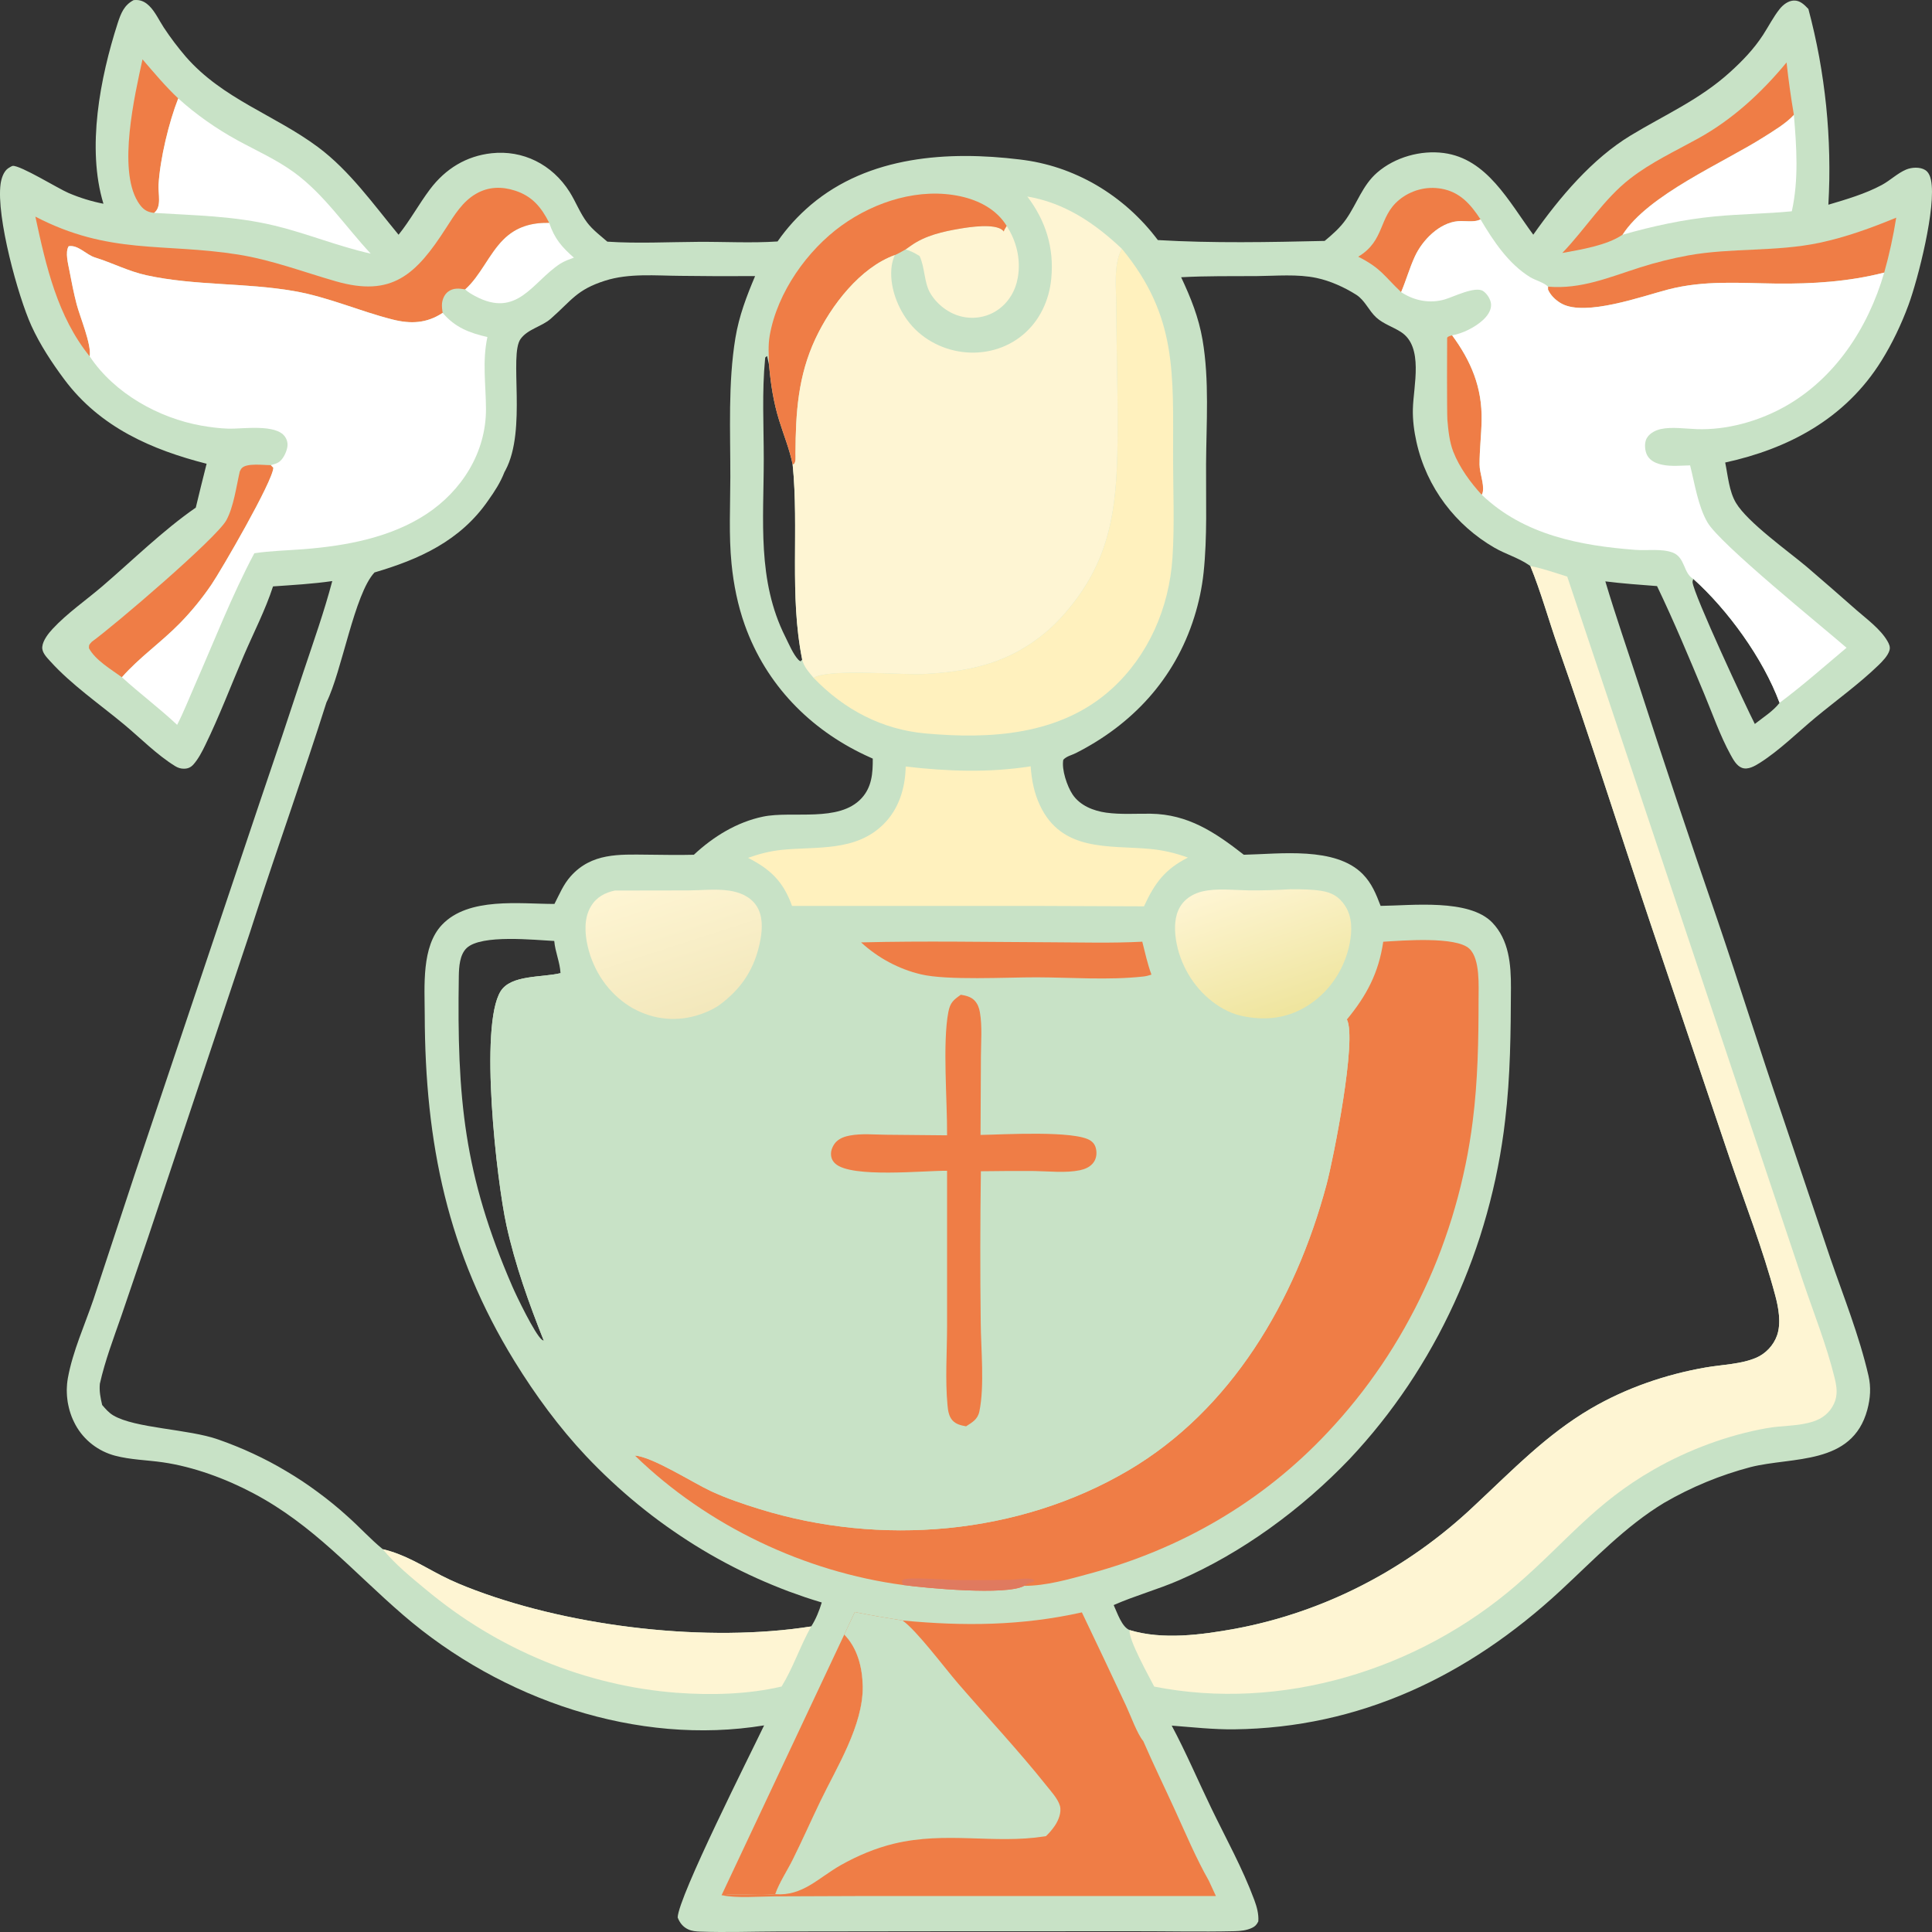 <svg width="50" height="50" viewBox="0 0 50 50" fill="none" xmlns="http://www.w3.org/2000/svg">
<rect x="0" y="0" width="50" height="50" fill="#333333" stroke="none"/>
<path d="M3.459 0.003C3.497 0.001 3.541 -0.003 3.58 0.003C3.692 0.019 3.781 0.072 3.864 0.154C4.016 0.303 4.121 0.533 4.239 0.713C4.414 0.978 4.604 1.229 4.809 1.468C5.767 2.566 7.111 2.973 8.234 3.81C9.05 4.419 9.661 5.284 10.315 6.075C10.612 5.706 10.84 5.283 11.125 4.903C11.531 4.362 12.072 4.037 12.721 3.966C13.526 3.878 14.287 4.247 14.742 4.968C14.905 5.227 15.011 5.518 15.197 5.762C15.339 5.949 15.543 6.103 15.718 6.254C16.495 6.306 17.298 6.263 18.078 6.259C18.756 6.255 19.446 6.294 20.123 6.249C20.184 6.161 20.248 6.075 20.315 5.991C20.382 5.908 20.451 5.826 20.523 5.747C20.595 5.669 20.669 5.592 20.746 5.518C20.822 5.445 20.901 5.374 20.981 5.305C22.491 4.027 24.546 3.903 26.39 4.127C26.433 4.132 26.476 4.137 26.519 4.144C26.563 4.15 26.606 4.156 26.649 4.164C26.692 4.171 26.735 4.179 26.778 4.187C26.82 4.195 26.863 4.204 26.906 4.214C26.949 4.223 26.991 4.233 27.033 4.244C27.076 4.254 27.118 4.265 27.16 4.277C27.203 4.289 27.245 4.301 27.287 4.314C27.328 4.327 27.37 4.34 27.412 4.354C27.453 4.368 27.495 4.382 27.536 4.397C27.577 4.412 27.618 4.428 27.659 4.444C27.7 4.46 27.741 4.477 27.781 4.494C27.822 4.511 27.862 4.528 27.902 4.547C27.942 4.565 27.982 4.584 28.022 4.603C28.061 4.622 28.101 4.642 28.14 4.662C28.18 4.682 28.218 4.703 28.257 4.724C28.296 4.746 28.334 4.768 28.373 4.79C28.411 4.812 28.449 4.835 28.486 4.858C28.524 4.882 28.562 4.905 28.599 4.93C28.636 4.954 28.673 4.979 28.709 5.004C28.746 5.029 28.782 5.055 28.818 5.081C28.854 5.107 28.89 5.134 28.925 5.161C28.96 5.188 28.996 5.216 29.03 5.244C29.065 5.272 29.099 5.3 29.134 5.329C29.168 5.358 29.201 5.388 29.235 5.418C29.268 5.447 29.301 5.478 29.334 5.508C29.367 5.539 29.399 5.57 29.431 5.602C29.463 5.633 29.494 5.665 29.526 5.698C29.557 5.73 29.588 5.763 29.619 5.796C29.649 5.829 29.679 5.863 29.709 5.897C29.738 5.931 29.768 5.965 29.797 6C29.826 6.035 29.854 6.07 29.882 6.106C29.91 6.141 29.938 6.177 29.965 6.213C31.404 6.297 32.842 6.268 34.282 6.235C34.488 6.064 34.682 5.895 34.839 5.67C35.12 5.266 35.262 4.795 35.64 4.467C36.104 4.064 36.774 3.882 37.364 3.96C38.486 4.109 39.043 5.209 39.681 6.074C40.368 5.1 41.205 4.109 42.206 3.503C43.088 2.969 43.986 2.58 44.771 1.869C45.091 1.579 45.385 1.276 45.626 0.906C45.77 0.685 45.896 0.434 46.06 0.23C46.149 0.119 46.284 0.018 46.425 0.014C46.585 0.009 46.695 0.121 46.801 0.232C46.856 0.437 46.906 0.644 46.953 0.851C47 1.059 47.042 1.267 47.081 1.476C47.119 1.686 47.153 1.896 47.183 2.107C47.213 2.318 47.239 2.53 47.261 2.742C47.282 2.954 47.3 3.166 47.313 3.379C47.326 3.592 47.335 3.805 47.34 4.019C47.345 4.232 47.345 4.445 47.342 4.659C47.338 4.872 47.33 5.085 47.318 5.298C47.774 5.163 48.279 5.015 48.701 4.787C48.917 4.671 49.105 4.484 49.329 4.389C49.471 4.329 49.685 4.315 49.822 4.399C49.91 4.452 49.954 4.56 49.974 4.661C50.116 5.35 49.639 7.223 49.39 7.897C49.206 8.395 48.97 8.89 48.692 9.336C47.753 10.847 46.265 11.618 44.648 11.97C44.718 12.309 44.748 12.716 44.927 13.015C45.227 13.519 46.288 14.272 46.756 14.667C47.19 15.039 47.622 15.415 48.051 15.794C48.313 16.022 48.664 16.279 48.844 16.587C48.887 16.661 48.925 16.739 48.901 16.826C48.861 16.971 48.715 17.118 48.614 17.216C48.113 17.701 47.521 18.126 46.986 18.569C46.518 18.957 46.056 19.418 45.547 19.741C45.418 19.823 45.236 19.931 45.08 19.871C44.942 19.819 44.855 19.657 44.785 19.529C44.517 19.041 44.32 18.474 44.104 17.956C43.714 17.02 43.321 16.079 42.884 15.168C42.437 15.134 41.991 15.102 41.546 15.046C41.814 15.943 42.121 16.825 42.41 17.714C43.071 19.757 43.751 21.791 44.451 23.819C45.022 25.494 45.547 27.185 46.121 28.859L47.367 32.557C47.712 33.557 48.117 34.566 48.356 35.602C48.425 35.899 48.405 36.19 48.326 36.484C47.935 37.931 46.388 37.694 45.307 37.968C45.112 38.019 44.919 38.077 44.728 38.141C44.537 38.205 44.348 38.276 44.161 38.353C43.974 38.43 43.79 38.513 43.608 38.603C43.426 38.693 43.247 38.789 43.071 38.891C42.071 39.493 41.251 40.363 40.391 41.16C37.976 43.398 35.169 44.716 31.941 44.755C31.401 44.761 30.862 44.7 30.324 44.659C30.694 45.351 31.007 46.089 31.35 46.798C31.727 47.578 32.16 48.357 32.462 49.173C32.527 49.35 32.579 49.534 32.565 49.726C32.525 49.807 32.484 49.855 32.404 49.892C32.266 49.959 32.102 49.976 31.951 49.979C31.077 49.999 30.198 49.979 29.324 49.98L23.993 49.982L20.116 49.987C19.455 49.989 18.787 50.014 18.127 49.99C18.017 49.986 17.91 49.979 17.808 49.931C17.677 49.87 17.591 49.763 17.538 49.623C17.558 49.079 19.427 45.384 19.775 44.653C16.506 45.19 12.984 43.996 10.436 41.798C9.115 40.658 8.112 39.469 6.555 38.645C5.843 38.267 5.004 37.959 4.217 37.845C3.806 37.785 3.38 37.78 2.976 37.673C2.552 37.56 2.173 37.279 1.952 36.872C1.94 36.849 1.928 36.826 1.917 36.803C1.905 36.78 1.895 36.756 1.884 36.733C1.874 36.709 1.864 36.685 1.854 36.661C1.845 36.637 1.836 36.612 1.828 36.588C1.819 36.563 1.812 36.538 1.804 36.513C1.797 36.489 1.79 36.464 1.784 36.438C1.778 36.413 1.772 36.388 1.767 36.362C1.761 36.337 1.757 36.311 1.752 36.285C1.748 36.259 1.745 36.233 1.742 36.208C1.738 36.181 1.736 36.156 1.734 36.13C1.732 36.103 1.73 36.078 1.73 36.051C1.729 36.025 1.728 35.999 1.728 35.973C1.729 35.947 1.729 35.921 1.731 35.895C1.732 35.868 1.734 35.842 1.736 35.816C1.738 35.79 1.741 35.764 1.745 35.738C1.748 35.712 1.752 35.687 1.757 35.661C1.882 34.973 2.193 34.292 2.417 33.634L3.485 30.397L6.725 20.753C7.109 19.63 7.486 18.504 7.857 17.375C8.115 16.601 8.39 15.83 8.599 15.038C8.092 15.112 7.577 15.14 7.066 15.176C6.868 15.786 6.561 16.38 6.309 16.967C5.98 17.735 5.678 18.534 5.313 19.282C5.23 19.453 5.134 19.639 5.01 19.78C4.937 19.863 4.858 19.896 4.75 19.894C4.671 19.893 4.601 19.869 4.533 19.827C4.063 19.538 3.637 19.103 3.208 18.746C2.58 18.224 1.851 17.723 1.3 17.113C1.211 17.015 1.08 16.886 1.094 16.74C1.109 16.573 1.256 16.389 1.361 16.276C1.74 15.868 2.228 15.533 2.649 15.172C3.44 14.493 4.217 13.726 5.067 13.137C5.156 12.758 5.253 12.38 5.347 12.002C3.939 11.642 2.592 11.066 1.661 9.815C1.344 9.389 1.036 8.922 0.813 8.432C0.466 7.67 -0.1 5.611 0.015 4.762C0.035 4.62 0.09 4.443 0.207 4.358C0.23 4.342 0.307 4.295 0.328 4.293C0.529 4.275 1.511 4.883 1.77 4.993C2.067 5.12 2.362 5.211 2.677 5.273C2.238 3.83 2.592 2.009 3.045 0.602C3.131 0.337 3.215 0.13 3.459 0.003ZM13.055 12.218C12.951 12.487 12.804 12.713 12.64 12.944C11.914 14.002 10.842 14.477 9.692 14.815C9.17 15.373 8.85 17.374 8.448 18.18C7.866 20.017 7.215 21.831 6.62 23.664L6.464 24.145L3.836 32.013L3.139 34.06C2.938 34.638 2.719 35.211 2.584 35.812C2.566 36.008 2.6 36.172 2.644 36.361C2.732 36.463 2.816 36.562 2.931 36.63C3.498 36.967 4.874 36.981 5.645 37.253C5.798 37.306 5.949 37.363 6.099 37.424C6.25 37.484 6.398 37.549 6.546 37.618C6.693 37.686 6.839 37.758 6.983 37.834C7.127 37.91 7.269 37.99 7.409 38.074C7.55 38.157 7.688 38.244 7.825 38.334C7.961 38.425 8.095 38.519 8.227 38.617C8.36 38.714 8.489 38.815 8.617 38.919C8.745 39.023 8.87 39.131 8.992 39.242C9.302 39.516 9.588 39.834 9.906 40.093C10.479 40.228 10.905 40.508 11.427 40.778C11.713 40.925 12.011 41.048 12.31 41.159C14.87 42.115 18.319 42.513 20.994 42.092C21.113 41.909 21.203 41.684 21.267 41.472C21.123 41.429 20.981 41.384 20.839 41.337C20.698 41.289 20.557 41.239 20.416 41.187C20.276 41.134 20.137 41.08 19.998 41.022C19.86 40.965 19.722 40.906 19.585 40.844C19.448 40.783 19.312 40.718 19.177 40.652C19.042 40.586 18.908 40.517 18.775 40.446C18.642 40.375 18.511 40.302 18.38 40.227C18.249 40.151 18.12 40.074 17.991 39.994C17.863 39.914 17.736 39.832 17.61 39.748C17.484 39.664 17.359 39.578 17.236 39.49C17.112 39.402 16.99 39.311 16.869 39.219C16.749 39.126 16.629 39.032 16.511 38.935C16.393 38.839 16.277 38.74 16.162 38.64C16.047 38.54 15.934 38.437 15.822 38.333C15.71 38.229 15.6 38.123 15.491 38.015C15.382 37.907 15.275 37.797 15.169 37.685C14.473 36.946 13.855 36.104 13.316 35.229C11.586 32.419 11 29.588 10.992 26.261C10.99 25.522 10.904 24.494 11.441 23.931C12.128 23.21 13.453 23.394 14.349 23.394C14.48 23.14 14.579 22.891 14.77 22.677C15.312 22.07 16.027 22.113 16.746 22.119C17.15 22.122 17.553 22.132 17.957 22.121C18.465 21.646 19.075 21.275 19.744 21.135C20.504 20.976 21.713 21.295 22.298 20.657C22.562 20.37 22.59 20.013 22.587 19.633C22.52 19.603 22.453 19.572 22.386 19.541C20.973 18.874 19.831 17.734 19.275 16.175C19.094 15.668 18.985 15.127 18.932 14.588C18.859 13.85 18.9 13.088 18.901 12.347C18.903 11.158 18.839 9.916 19.033 8.741C19.128 8.172 19.321 7.668 19.542 7.145C18.898 7.15 18.255 7.148 17.611 7.139C16.969 7.135 16.28 7.066 15.659 7.264C14.921 7.5 14.801 7.768 14.252 8.25C14.019 8.454 13.66 8.514 13.473 8.772C13.168 9.194 13.64 11.119 13.082 12.169C13.073 12.185 13.064 12.202 13.055 12.218ZM30.568 7.175C30.817 7.705 31.021 8.209 31.122 8.797C31.301 9.848 31.219 10.947 31.213 12.011C31.207 12.944 31.247 13.89 31.149 14.819C31.128 15.015 31.097 15.208 31.057 15.4C31.016 15.592 30.967 15.781 30.908 15.968C30.399 17.593 29.279 18.762 27.845 19.489C27.734 19.546 27.607 19.567 27.518 19.662C27.47 19.916 27.617 20.348 27.757 20.559C27.952 20.852 28.306 20.986 28.625 21.031C29.006 21.084 29.398 21.054 29.782 21.059C30.745 21.074 31.436 21.532 32.19 22.121C33.12 22.101 34.561 21.901 35.269 22.623C35.502 22.861 35.611 23.133 35.73 23.444C36.533 23.436 38.022 23.253 38.62 23.876C39.053 24.326 39.106 24.959 39.103 25.568C39.098 26.701 39.09 27.857 38.954 28.982C38.943 29.084 38.93 29.187 38.916 29.29C38.902 29.392 38.887 29.495 38.871 29.597C38.855 29.699 38.839 29.801 38.821 29.903C38.803 30.005 38.784 30.106 38.764 30.208C38.744 30.309 38.723 30.411 38.702 30.511C38.68 30.613 38.657 30.713 38.633 30.814C38.61 30.914 38.585 31.015 38.559 31.114C38.533 31.214 38.507 31.314 38.479 31.413C38.451 31.513 38.423 31.612 38.393 31.71C38.364 31.809 38.333 31.907 38.302 32.005C38.27 32.103 38.238 32.201 38.204 32.298C38.171 32.396 38.136 32.493 38.101 32.589C38.066 32.686 38.029 32.782 37.992 32.877C37.955 32.973 37.917 33.069 37.878 33.163C37.839 33.258 37.799 33.353 37.758 33.447C37.717 33.541 37.676 33.634 37.633 33.727C37.59 33.821 37.547 33.913 37.502 34.005C37.458 34.097 37.412 34.189 37.366 34.28C37.32 34.371 37.273 34.462 37.225 34.552C37.176 34.642 37.127 34.731 37.078 34.82C37.028 34.91 36.977 34.998 36.926 35.086C36.874 35.173 36.822 35.261 36.769 35.347C36.716 35.434 36.661 35.52 36.607 35.606C36.552 35.691 36.496 35.776 36.44 35.861C36.383 35.945 36.326 36.029 36.268 36.111C36.209 36.194 36.15 36.277 36.091 36.358C36.031 36.44 35.97 36.521 35.909 36.602C35.848 36.682 35.785 36.762 35.723 36.84C35.66 36.919 35.596 36.998 35.532 37.075C35.467 37.153 35.402 37.23 35.336 37.306C35.27 37.382 35.203 37.457 35.136 37.532C35.069 37.607 35.001 37.681 34.932 37.754C33.685 39.06 32.132 40.196 30.51 40.898C29.957 41.138 29.372 41.296 28.822 41.539C28.914 41.738 29.033 42.108 29.235 42.186C30.089 42.447 31.099 42.309 31.965 42.152C32.037 42.138 32.108 42.124 32.179 42.11C32.251 42.095 32.322 42.08 32.393 42.064C32.464 42.048 32.535 42.031 32.606 42.014C32.677 41.997 32.747 41.979 32.818 41.96C32.888 41.942 32.959 41.922 33.029 41.902C33.099 41.883 33.169 41.862 33.239 41.841C33.309 41.82 33.379 41.798 33.448 41.775C33.518 41.753 33.587 41.73 33.656 41.706C33.725 41.682 33.794 41.658 33.863 41.633C33.932 41.608 34 41.582 34.069 41.556C34.137 41.53 34.205 41.503 34.273 41.475C34.341 41.448 34.409 41.42 34.476 41.391C34.544 41.362 34.611 41.333 34.678 41.303C34.745 41.273 34.811 41.242 34.878 41.211C34.944 41.18 35.011 41.148 35.077 41.115C35.143 41.083 35.208 41.05 35.274 41.016C35.339 40.983 35.404 40.948 35.469 40.913C35.534 40.878 35.598 40.843 35.663 40.807C35.727 40.771 35.791 40.734 35.855 40.697C35.919 40.66 35.982 40.622 36.045 40.583C36.108 40.545 36.171 40.506 36.233 40.466C36.295 40.426 36.358 40.386 36.42 40.346C36.481 40.305 36.543 40.264 36.604 40.222C36.665 40.18 36.726 40.138 36.786 40.095C36.847 40.051 36.907 40.008 36.966 39.964C37.026 39.92 37.086 39.875 37.145 39.83C37.203 39.785 37.262 39.739 37.32 39.693C37.379 39.647 37.437 39.6 37.494 39.552C37.552 39.505 37.609 39.457 37.665 39.409C37.722 39.36 37.779 39.311 37.834 39.262C37.89 39.212 37.946 39.163 38.001 39.112C38.056 39.062 38.111 39.011 38.165 38.959C39.14 38.05 40.019 37.131 41.165 36.458C42.083 35.92 43.115 35.568 44.148 35.389C44.569 35.316 45.061 35.307 45.453 35.137C45.692 35.034 45.899 34.821 45.99 34.562C46.101 34.246 46.029 33.846 45.945 33.53C45.623 32.325 45.159 31.138 44.758 29.959L42.707 23.878C41.908 21.497 41.152 19.097 40.319 16.73C40.078 16.045 39.88 15.318 39.605 14.649C39.591 14.639 39.576 14.629 39.561 14.618C39.299 14.438 38.959 14.338 38.68 14.177C37.679 13.6 36.92 12.625 36.657 11.434C36.596 11.159 36.558 10.869 36.565 10.586C36.579 9.985 36.853 8.975 36.255 8.591C36.05 8.459 35.799 8.383 35.616 8.215C35.422 8.037 35.326 7.773 35.099 7.628C34.793 7.434 34.424 7.268 34.074 7.194C33.58 7.088 33.027 7.141 32.525 7.145C31.874 7.149 31.218 7.139 30.568 7.175ZM14.073 34.696C13.687 33.726 13.332 32.737 13.107 31.709C12.855 30.561 12.398 26.55 12.956 25.654C13.225 25.222 14.031 25.302 14.506 25.185C14.491 24.9 14.368 24.637 14.344 24.352C13.842 24.329 12.461 24.175 12.079 24.534C11.896 24.706 11.878 25.023 11.874 25.266C11.825 28.429 12.006 30.403 13.257 33.288C13.365 33.539 13.843 34.53 14.024 34.671C14.039 34.683 14.057 34.688 14.073 34.696ZM20.76 17.069C20.425 15.402 20.681 13.697 20.513 12.018C20.433 11.627 20.283 11.262 20.165 10.883C20.02 10.416 19.944 9.938 19.904 9.448L19.853 9.214C19.805 9.254 19.805 9.235 19.801 9.28C19.717 10.15 19.766 11.008 19.766 11.879C19.766 13.467 19.591 15.022 20.324 16.481C20.414 16.661 20.526 16.931 20.662 17.075C20.685 17.099 20.695 17.102 20.72 17.115L20.76 17.069ZM45.415 18.736C45.621 18.572 45.894 18.402 46.055 18.189C45.626 17.032 44.71 15.778 43.822 14.981C43.816 15.01 43.801 15.038 43.803 15.067C43.833 15.389 45.186 18.291 45.415 18.736Z" fill="#C8E2C6"/>
<path d="M38.347 12.805C38.058 12.492 37.772 12.1 37.611 11.691C37.512 11.437 37.481 11.136 37.458 10.863C37.445 10.704 37.449 8.748 37.452 8.743C37.474 8.698 37.539 8.693 37.581 8.678C38.069 9.342 38.362 10.027 38.344 10.886C38.337 11.263 38.29 11.642 38.291 12.019C38.291 12.249 38.411 12.506 38.376 12.729C38.37 12.765 38.362 12.776 38.347 12.805Z" fill="#EF7D46"/>
<path d="M3.988 5.51C3.964 5.506 3.939 5.502 3.915 5.498C3.75 5.466 3.654 5.363 3.564 5.215C3.049 4.367 3.482 2.482 3.688 1.536C3.986 1.881 4.282 2.238 4.613 2.547C4.372 3.161 4.142 4.112 4.104 4.784C4.09 5.017 4.191 5.354 3.988 5.51Z" fill="#EF7D46"/>
<path d="M14.213 5.766C14.348 6.176 14.544 6.398 14.852 6.668C14.734 6.712 14.607 6.755 14.5 6.824C13.78 7.291 13.391 8.252 12.293 7.661C12.203 7.612 12.111 7.561 12.036 7.488C12.432 7.136 12.646 6.582 13.023 6.203C13.363 5.862 13.76 5.76 14.213 5.766Z" fill="white"/>
<path d="M35.151 6.643C35.85 6.225 35.669 5.62 36.208 5.174C36.227 5.158 36.246 5.143 36.266 5.128C36.286 5.114 36.306 5.1 36.327 5.086C36.347 5.073 36.368 5.06 36.389 5.047C36.411 5.035 36.432 5.023 36.454 5.012C36.476 5.001 36.498 4.991 36.52 4.981C36.542 4.971 36.565 4.961 36.587 4.953C36.61 4.944 36.633 4.936 36.656 4.928C36.679 4.921 36.702 4.914 36.726 4.908C36.749 4.901 36.773 4.896 36.797 4.891C36.82 4.886 36.844 4.882 36.868 4.878C36.892 4.874 36.916 4.871 36.94 4.869C36.964 4.867 36.988 4.865 37.012 4.864C37.036 4.863 37.06 4.863 37.084 4.863C37.108 4.863 37.133 4.864 37.157 4.866C37.181 4.867 37.205 4.87 37.229 4.873C37.253 4.876 37.277 4.879 37.3 4.883C37.778 4.967 38.054 5.277 38.316 5.678C38.303 5.684 38.291 5.69 38.277 5.695C38.134 5.754 37.896 5.711 37.737 5.724C37.257 5.762 36.812 6.208 36.613 6.645C36.477 6.942 36.389 7.26 36.261 7.56C35.802 7.124 35.748 6.948 35.151 6.643Z" fill="#EF7D46"/>
<path d="M23.435 6.456L23.583 6.352C23.949 6.094 24.409 5.991 24.836 5.919C25.088 5.876 25.748 5.774 25.953 5.963C25.962 5.971 25.969 5.981 25.977 5.991C25.994 5.936 25.983 5.964 26.021 5.899L26.052 5.847C26.306 6.239 26.423 6.708 26.341 7.183C26.282 7.526 26.104 7.82 25.831 8.014C25.556 8.209 25.206 8.269 24.885 8.192C24.56 8.115 24.255 7.889 24.076 7.588C23.914 7.317 23.939 6.927 23.799 6.626C23.677 6.55 23.571 6.494 23.435 6.456Z" fill="#FEF5D3"/>
<path d="M46.425 2.97C46.495 3.802 46.554 4.647 46.372 5.468C45.708 5.533 45.041 5.537 44.377 5.601C43.571 5.678 42.77 5.853 41.988 6.076C42.65 5.037 44.599 4.21 45.648 3.543C45.901 3.382 46.22 3.194 46.425 2.97Z" fill="white"/>
<path d="M6.205 12.204C6.22 12.174 6.232 12.144 6.255 12.118C6.38 11.976 6.828 12.04 7.009 12.038L7.074 12.105C7.068 12.445 5.721 14.766 5.47 15.133C5.223 15.495 4.956 15.821 4.653 16.131C4.177 16.619 3.603 17.016 3.155 17.527C2.88 17.325 2.471 17.09 2.302 16.776C2.299 16.679 2.313 16.682 2.376 16.609C2.942 16.202 5.598 13.934 5.857 13.465C6.047 13.12 6.115 12.593 6.205 12.204Z" fill="#EF7D46"/>
<path d="M46.236 1.616C46.285 2.069 46.349 2.521 46.425 2.97C46.22 3.194 45.901 3.382 45.648 3.543C44.599 4.21 42.65 5.037 41.988 6.076C41.586 6.353 40.898 6.462 40.432 6.547C41.031 5.925 41.505 5.15 42.188 4.622C42.733 4.199 43.35 3.914 43.945 3.585C44.831 3.096 45.579 2.411 46.236 1.616Z" fill="#EF7D46"/>
<path d="M40.063 7.419C40.923 7.489 41.642 7.177 42.448 6.92C42.856 6.791 43.271 6.687 43.691 6.61C44.812 6.408 45.958 6.521 47.081 6.285C47.77 6.139 48.42 5.903 49.074 5.633C48.998 6.114 48.895 6.588 48.763 7.055C47.847 7.29 46.911 7.349 45.973 7.339C45.02 7.328 44.111 7.248 43.172 7.492C42.495 7.668 41.042 8.194 40.419 7.861C40.404 7.852 40.388 7.843 40.373 7.834C40.245 7.754 40.125 7.637 40.062 7.494L40.063 7.419Z" fill="#EF7D46"/>
<path d="M21.85 42.301C22.191 42.65 22.319 43.146 22.328 43.64C22.345 44.652 21.647 45.751 21.227 46.628C20.987 47.128 20.762 47.636 20.515 48.132C20.373 48.417 20.168 48.723 20.064 49.022C19.605 49.072 19.132 48.993 18.674 49.049L21.85 42.301Z" fill="#EF7D46"/>
<path d="M4.613 2.547C5.074 2.965 5.604 3.334 6.142 3.629C6.636 3.899 7.153 4.128 7.613 4.463C8.391 5.031 8.936 5.859 9.594 6.564C8.748 6.376 7.944 6.041 7.102 5.838C6.057 5.587 5.05 5.576 3.988 5.51C4.191 5.354 4.09 5.017 4.103 4.784C4.141 4.112 4.371 3.161 4.613 2.547Z" fill="white"/>
<path d="M19.904 9.448C19.895 9.184 19.875 8.947 19.92 8.685C20.117 7.557 20.902 6.47 21.78 5.837C22.658 5.205 23.808 4.85 24.863 5.082C25.324 5.183 25.788 5.414 26.053 5.847L26.021 5.9C25.983 5.964 25.995 5.937 25.978 5.991C25.97 5.981 25.963 5.971 25.954 5.963C25.749 5.774 25.089 5.876 24.837 5.919C24.41 5.991 23.949 6.094 23.584 6.352L23.435 6.456C23.344 6.505 23.251 6.565 23.156 6.602C22.264 6.925 21.51 7.898 21.102 8.769C20.653 9.73 20.592 10.678 20.587 11.73C20.586 11.815 20.604 11.963 20.541 12.015L20.514 12.018C20.434 11.627 20.283 11.262 20.166 10.883C20.02 10.416 19.945 9.938 19.904 9.448Z" fill="#EF7D46"/>
<path d="M15.913 23.047L17.808 23.044C18.156 23.042 18.523 22.999 18.867 23.049C19.136 23.088 19.413 23.196 19.576 23.44C19.743 23.691 19.734 24.025 19.681 24.313C19.545 25.063 19.189 25.596 18.602 26.021C18.426 26.139 18.222 26.225 18.022 26.283C17.985 26.294 17.949 26.303 17.913 26.312C17.876 26.321 17.839 26.329 17.802 26.335C17.765 26.342 17.728 26.348 17.691 26.353C17.654 26.357 17.616 26.361 17.579 26.364C17.542 26.367 17.504 26.368 17.467 26.369C17.429 26.37 17.392 26.37 17.354 26.369C17.317 26.367 17.279 26.365 17.242 26.362C17.205 26.359 17.168 26.354 17.13 26.349C17.093 26.344 17.056 26.338 17.019 26.331C16.983 26.323 16.946 26.315 16.909 26.306C16.873 26.297 16.837 26.287 16.801 26.275C16.765 26.264 16.729 26.252 16.693 26.239C16.658 26.226 16.623 26.212 16.588 26.197C16.553 26.182 16.519 26.166 16.485 26.15C16.451 26.133 16.417 26.116 16.384 26.097C16.351 26.078 16.318 26.059 16.286 26.039C16.253 26.018 16.22 25.996 16.188 25.973C16.156 25.951 16.125 25.927 16.094 25.903C16.063 25.878 16.032 25.853 16.003 25.827C15.973 25.801 15.944 25.775 15.915 25.747C15.887 25.72 15.859 25.691 15.832 25.662C15.804 25.634 15.778 25.604 15.752 25.574C15.726 25.543 15.701 25.512 15.676 25.481C15.652 25.449 15.628 25.417 15.605 25.384C15.582 25.351 15.56 25.318 15.539 25.284C15.517 25.25 15.497 25.215 15.477 25.18C15.457 25.145 15.438 25.109 15.42 25.073C15.402 25.037 15.384 25 15.368 24.963C15.351 24.926 15.336 24.889 15.321 24.851C15.306 24.813 15.292 24.775 15.279 24.736C15.266 24.698 15.254 24.659 15.243 24.619C15.232 24.58 15.222 24.541 15.212 24.501C15.132 24.163 15.109 23.763 15.292 23.458C15.437 23.215 15.656 23.102 15.913 23.047Z" fill="url(#paint0_linear_753_32)"/>
<path d="M33.389 23.014C33.652 23.013 33.936 23.014 34.196 23.055C34.463 23.097 34.654 23.2 34.811 23.442C35.001 23.733 34.995 24.093 34.928 24.427C34.92 24.466 34.911 24.506 34.902 24.544C34.892 24.583 34.881 24.621 34.869 24.66C34.858 24.698 34.845 24.736 34.832 24.773C34.819 24.811 34.805 24.848 34.789 24.885C34.774 24.922 34.758 24.958 34.742 24.994C34.725 25.03 34.708 25.066 34.689 25.101C34.671 25.136 34.652 25.171 34.632 25.205C34.612 25.239 34.591 25.273 34.57 25.305C34.548 25.338 34.526 25.371 34.503 25.403C34.48 25.434 34.456 25.466 34.432 25.497C34.408 25.527 34.383 25.557 34.357 25.586C34.331 25.616 34.304 25.645 34.278 25.672C34.25 25.7 34.223 25.727 34.194 25.754C34.166 25.78 34.137 25.806 34.108 25.831C34.078 25.856 34.048 25.881 34.017 25.904C33.987 25.927 33.956 25.95 33.924 25.972C33.359 26.362 32.742 26.432 32.096 26.283C31.804 26.213 31.52 26.047 31.288 25.85C30.817 25.453 30.479 24.834 30.418 24.194C30.391 23.906 30.421 23.603 30.604 23.376C30.734 23.216 30.922 23.117 31.113 23.071C31.5 22.98 31.947 23.038 32.342 23.043C32.691 23.045 33.04 23.035 33.389 23.014Z" fill="url(#paint1_linear_753_32)"/>
<path d="M0.915 5.606C2.825 6.6 4.223 6.282 6.151 6.586C7.026 6.724 7.839 7.035 8.688 7.279C10.141 7.697 10.765 7.116 11.547 5.896C11.763 5.56 11.972 5.216 12.318 5.016C12.64 4.829 12.986 4.822 13.331 4.934C13.766 5.075 14.004 5.353 14.213 5.766C13.76 5.76 13.363 5.862 13.023 6.203C12.646 6.582 12.432 7.136 12.037 7.488C11.879 7.464 11.733 7.446 11.596 7.549C11.508 7.616 11.457 7.726 11.441 7.837C11.43 7.922 11.443 8.014 11.457 8.097C11.037 8.373 10.624 8.387 10.156 8.268C9.294 8.05 8.491 7.686 7.609 7.533C6.349 7.313 5.048 7.398 3.795 7.125C3.326 7.023 2.91 6.804 2.457 6.663C2.23 6.593 2.02 6.329 1.777 6.373C1.68 6.528 1.766 6.839 1.799 7.011C1.852 7.299 1.91 7.589 1.983 7.872C2.068 8.2 2.374 8.918 2.321 9.223C1.488 8.192 1.193 6.898 0.915 5.606Z" fill="#EF7D46"/>
<path d="M9.906 40.093C10.479 40.228 10.905 40.508 11.427 40.778C11.713 40.925 12.011 41.048 12.31 41.159C14.87 42.115 18.319 42.513 20.994 42.092C20.711 42.592 20.531 43.153 20.228 43.647C19.36 43.851 18.413 43.874 17.526 43.81C17.452 43.805 17.379 43.798 17.305 43.791C17.232 43.784 17.159 43.776 17.085 43.768C17.012 43.759 16.939 43.75 16.866 43.74C16.792 43.73 16.719 43.719 16.646 43.708C16.573 43.696 16.501 43.684 16.428 43.672C16.355 43.659 16.282 43.645 16.21 43.631C16.137 43.617 16.065 43.602 15.993 43.586C15.921 43.57 15.848 43.554 15.777 43.536C15.704 43.519 15.633 43.502 15.561 43.483C15.489 43.465 15.418 43.445 15.347 43.425C15.275 43.405 15.204 43.384 15.133 43.363C15.062 43.342 14.991 43.32 14.921 43.297C14.85 43.274 14.78 43.251 14.71 43.226C14.639 43.202 14.57 43.177 14.5 43.152C14.43 43.126 14.361 43.1 14.291 43.073C14.222 43.046 14.153 43.018 14.084 42.99C14.015 42.962 13.947 42.933 13.879 42.903C13.81 42.874 13.742 42.843 13.674 42.812C13.607 42.781 13.539 42.75 13.472 42.717C13.405 42.685 13.338 42.652 13.271 42.618C13.204 42.585 13.138 42.55 13.072 42.515C13.006 42.48 12.94 42.445 12.875 42.409C12.809 42.372 12.744 42.335 12.68 42.298C12.615 42.26 12.55 42.222 12.486 42.183C12.422 42.144 12.358 42.105 12.295 42.065C12.231 42.025 12.168 41.984 12.105 41.943C12.043 41.901 11.98 41.859 11.918 41.817C11.856 41.774 11.795 41.731 11.733 41.687C11.672 41.643 11.611 41.599 11.551 41.554C11.49 41.509 11.43 41.463 11.371 41.417C11.311 41.371 11.252 41.325 11.193 41.277C11.134 41.23 11.075 41.182 11.017 41.133C10.636 40.818 10.224 40.482 9.906 40.093Z" fill="#FEF5D3"/>
<path d="M23.439 19.838C24.513 19.963 25.602 20.002 26.673 19.832C26.699 20.19 26.762 20.52 26.914 20.843C27.483 22.054 28.703 21.873 29.761 21.97C30.104 22.002 30.417 22.076 30.743 22.194C30.154 22.493 29.888 22.843 29.606 23.456L26.765 23.445H20.498C20.269 22.805 19.933 22.495 19.36 22.201C19.65 22.098 19.932 22.025 20.236 21.994C21.143 21.902 22.147 22.049 22.87 21.326C23.262 20.935 23.429 20.397 23.439 19.838Z" fill="#FFF1BE"/>
<path d="M29.036 6.44C30.478 8.191 30.357 9.67 30.359 11.854C30.36 12.71 30.399 13.575 30.344 14.429C30.259 15.738 29.718 16.964 28.778 17.822C27.447 19.036 25.619 19.133 23.947 18.981C22.834 18.88 21.851 18.372 21.055 17.542C21.442 17.299 23.298 17.471 23.889 17.444C24.426 17.419 24.964 17.358 25.484 17.206C25.534 17.192 25.584 17.177 25.634 17.161C25.683 17.145 25.732 17.128 25.781 17.11C25.831 17.092 25.879 17.073 25.927 17.053C25.976 17.034 26.024 17.013 26.072 16.991C26.119 16.97 26.166 16.947 26.213 16.924C26.26 16.9 26.307 16.876 26.353 16.851C26.399 16.825 26.444 16.799 26.489 16.772C26.535 16.745 26.579 16.718 26.624 16.689C26.668 16.66 26.712 16.631 26.755 16.601C26.798 16.57 26.841 16.539 26.883 16.507C26.925 16.475 26.967 16.442 27.008 16.409C27.049 16.375 27.09 16.341 27.13 16.306C27.17 16.271 27.209 16.235 27.248 16.198C27.287 16.162 27.325 16.124 27.362 16.086C27.4 16.048 27.437 16.009 27.473 15.97C27.509 15.93 27.544 15.89 27.579 15.849C28.839 14.393 28.92 12.927 28.924 11.05C28.927 10.004 28.89 8.96 28.889 7.914C28.888 7.479 28.813 6.854 29.02 6.468C29.026 6.459 29.031 6.449 29.036 6.44Z" fill="#FFF1BE"/>
<path d="M2.321 9.222C2.374 8.918 2.068 8.199 1.983 7.872C1.91 7.589 1.852 7.299 1.798 7.011C1.766 6.839 1.68 6.528 1.777 6.373C2.02 6.329 2.23 6.593 2.457 6.663C2.91 6.804 3.326 7.023 3.795 7.125C5.048 7.398 6.349 7.313 7.609 7.533C8.491 7.686 9.294 8.05 10.156 8.268C10.624 8.387 11.037 8.373 11.457 8.097C11.777 8.477 12.159 8.618 12.614 8.723C12.478 9.353 12.575 9.952 12.577 10.587C12.579 11.728 11.935 12.707 11.049 13.295C10.111 13.917 8.946 14.127 7.86 14.213C7.435 14.246 7.004 14.255 6.582 14.318C6 15.411 5.544 16.593 5.043 17.731C4.893 18.072 4.754 18.43 4.584 18.759C4.124 18.326 3.62 17.952 3.155 17.527C3.603 17.016 4.177 16.619 4.654 16.131C4.956 15.821 5.223 15.495 5.47 15.133C5.721 14.766 7.068 12.445 7.074 12.105L7.009 12.038C7.074 12.019 7.15 12.001 7.209 11.964C7.322 11.893 7.405 11.72 7.433 11.588C7.455 11.483 7.434 11.387 7.374 11.3C7.14 10.963 6.265 11.104 5.917 11.094C5.679 11.087 5.439 11.055 5.205 11.014C4.123 10.822 2.964 10.19 2.321 9.222Z" fill="white"/>
<path d="M39.605 14.649C39.927 14.709 40.246 14.826 40.56 14.922L45.254 28.957L46.665 33.171C46.942 33.99 47.27 34.81 47.478 35.652C47.536 35.887 47.568 36.105 47.462 36.331C47.348 36.572 47.156 36.715 46.918 36.791C46.532 36.914 46.117 36.89 45.722 36.961C44.715 37.14 43.698 37.518 42.8 38.031C41.259 38.912 40.555 39.884 39.255 41.011C36.686 43.237 33.146 44.295 29.871 43.649C29.746 43.403 29.192 42.418 29.235 42.186C30.089 42.447 31.099 42.309 31.965 42.152C32.036 42.138 32.108 42.124 32.179 42.11C32.251 42.095 32.322 42.08 32.393 42.064C32.464 42.048 32.535 42.031 32.605 42.014C32.676 41.997 32.747 41.979 32.818 41.96C32.888 41.942 32.959 41.922 33.029 41.903C33.099 41.883 33.169 41.862 33.239 41.841C33.309 41.82 33.379 41.798 33.448 41.775C33.517 41.753 33.587 41.73 33.656 41.706C33.725 41.682 33.794 41.658 33.863 41.633C33.932 41.608 34 41.583 34.069 41.556C34.137 41.53 34.205 41.503 34.273 41.476C34.341 41.448 34.408 41.42 34.476 41.391C34.543 41.362 34.611 41.333 34.678 41.303C34.744 41.273 34.811 41.242 34.878 41.211C34.944 41.18 35.01 41.148 35.077 41.115C35.142 41.083 35.208 41.05 35.273 41.016C35.339 40.983 35.404 40.948 35.469 40.913C35.534 40.878 35.598 40.843 35.662 40.807C35.727 40.771 35.791 40.734 35.855 40.697C35.918 40.66 35.982 40.622 36.045 40.583C36.108 40.545 36.17 40.506 36.233 40.466C36.295 40.427 36.357 40.386 36.419 40.346C36.481 40.305 36.543 40.264 36.603 40.222C36.665 40.18 36.726 40.138 36.786 40.095C36.846 40.051 36.907 40.008 36.966 39.964C37.026 39.92 37.085 39.875 37.144 39.83C37.203 39.785 37.262 39.739 37.32 39.693C37.378 39.647 37.436 39.6 37.494 39.552C37.551 39.505 37.608 39.457 37.665 39.409C37.722 39.36 37.778 39.311 37.834 39.262C37.89 39.212 37.946 39.163 38.001 39.112C38.056 39.062 38.111 39.011 38.165 38.959C39.14 38.05 40.018 37.131 41.165 36.458C42.082 35.92 43.115 35.568 44.148 35.389C44.569 35.316 45.06 35.307 45.453 35.137C45.692 35.034 45.898 34.821 45.989 34.562C46.1 34.246 46.029 33.846 45.944 33.53C45.623 32.325 45.158 31.138 44.758 29.959L42.707 23.878C41.907 21.497 41.151 19.097 40.319 16.73C40.078 16.045 39.88 15.318 39.605 14.649Z" fill="#FEF5D3"/>
<path d="M22.122 41.72C22.533 41.804 22.945 41.872 23.358 41.938C24.936 42.089 26.444 42.076 27.999 41.728C28.384 42.532 28.766 43.338 29.143 44.146C29.263 44.401 29.426 44.865 29.588 45.06C29.848 45.659 30.134 46.245 30.405 46.838C30.687 47.454 30.951 48.085 31.284 48.672C31.344 48.806 31.405 48.938 31.468 49.07L22.396 49.069L20.031 49.078C19.595 49.081 19.105 49.13 18.674 49.049C19.132 48.993 19.605 49.072 20.064 49.022C20.168 48.723 20.373 48.417 20.515 48.132C20.762 47.636 20.987 47.128 21.227 46.628C21.647 45.751 22.345 44.652 22.328 43.64C22.319 43.146 22.191 42.65 21.85 42.301L22.122 41.72Z" fill="#EF7D46"/>
<path d="M22.122 41.72C22.532 41.804 22.944 41.872 23.357 41.938C23.725 42.197 24.444 43.161 24.798 43.571C25.558 44.451 26.354 45.298 27.081 46.21C27.194 46.352 27.382 46.556 27.431 46.736C27.477 46.905 27.392 47.11 27.302 47.245C27.234 47.346 27.156 47.437 27.069 47.52L27.028 47.526C25.733 47.729 24.487 47.388 23.133 47.715C22.658 47.83 22.189 48.027 21.759 48.27C21.174 48.601 20.776 49.074 20.064 49.022C20.167 48.723 20.372 48.417 20.514 48.132C20.761 47.636 20.986 47.128 21.226 46.628C21.646 45.751 22.344 44.652 22.327 43.64C22.318 43.146 22.19 42.65 21.849 42.301L22.122 41.72Z" fill="#C8E2C6"/>
<path d="M38.316 5.678C38.653 6.247 39.044 6.831 39.602 7.174C39.729 7.251 39.971 7.317 40.063 7.419L40.063 7.494C40.125 7.637 40.246 7.754 40.373 7.834C40.389 7.843 40.404 7.852 40.42 7.861C41.042 8.194 42.495 7.668 43.172 7.492C44.112 7.248 45.02 7.328 45.973 7.339C46.911 7.349 47.848 7.29 48.763 7.055C48.339 8.515 47.468 9.812 46.18 10.529C45.5 10.907 44.682 11.133 43.913 11.106C43.614 11.096 43.269 11.041 42.976 11.105C42.829 11.138 42.65 11.232 42.595 11.393C42.555 11.509 42.572 11.679 42.63 11.785C42.713 11.937 42.877 11.999 43.031 12.03C43.255 12.075 43.512 12.049 43.74 12.044C43.858 12.514 43.946 13.103 44.19 13.521C44.515 14.08 47.12 16.184 47.788 16.764C47.216 17.244 46.651 17.745 46.055 18.189C45.626 17.032 44.71 15.778 43.822 14.981C43.563 14.841 43.617 14.424 43.288 14.3C43 14.193 42.634 14.254 42.328 14.231C40.907 14.122 39.443 13.852 38.348 12.805C38.362 12.776 38.37 12.765 38.376 12.729C38.411 12.506 38.291 12.249 38.291 12.019C38.29 11.642 38.337 11.263 38.344 10.886C38.362 10.027 38.069 9.342 37.581 8.678C37.847 8.634 38.167 8.474 38.371 8.29C38.481 8.19 38.595 8.045 38.589 7.881C38.584 7.752 38.484 7.598 38.382 7.532C38.177 7.398 37.615 7.684 37.387 7.75C37.012 7.858 36.622 7.788 36.29 7.579C36.28 7.573 36.27 7.566 36.261 7.56C36.389 7.26 36.477 6.942 36.613 6.645C36.812 6.208 37.257 5.762 37.737 5.724C37.896 5.711 38.134 5.754 38.277 5.695C38.291 5.69 38.303 5.684 38.316 5.678Z" fill="white"/>
<path d="M35.798 24.372C36.281 24.343 37.686 24.226 38.029 24.554C38.309 24.821 38.265 25.514 38.265 25.884C38.265 26.925 38.246 27.981 38.114 29.014C38.102 29.108 38.09 29.203 38.076 29.297C38.062 29.391 38.047 29.485 38.032 29.579C38.016 29.673 38 29.767 37.983 29.861C37.965 29.954 37.947 30.048 37.928 30.141C37.908 30.234 37.888 30.327 37.867 30.42C37.846 30.513 37.825 30.605 37.802 30.698C37.779 30.79 37.756 30.882 37.731 30.974C37.707 31.065 37.681 31.157 37.655 31.248C37.629 31.339 37.602 31.43 37.574 31.521C37.546 31.611 37.517 31.702 37.487 31.792C37.458 31.882 37.427 31.971 37.395 32.061C37.364 32.15 37.332 32.239 37.299 32.328C37.266 32.416 37.231 32.505 37.197 32.593C37.162 32.68 37.126 32.768 37.09 32.855C37.053 32.942 37.016 33.029 36.978 33.115C36.939 33.201 36.9 33.287 36.86 33.373C36.821 33.458 36.78 33.543 36.739 33.627C36.697 33.712 36.655 33.796 36.612 33.88C36.569 33.964 36.525 34.047 36.48 34.129C36.435 34.212 36.39 34.294 36.344 34.376C36.298 34.458 36.251 34.539 36.203 34.619C36.155 34.7 36.106 34.78 36.057 34.86C36.008 34.94 35.958 35.019 35.907 35.097C35.856 35.175 35.804 35.253 35.752 35.331C35.699 35.408 35.646 35.485 35.592 35.561C35.539 35.637 35.484 35.713 35.429 35.788C35.373 35.863 35.318 35.937 35.261 36.011C35.204 36.085 35.147 36.158 35.089 36.23C35.031 36.303 34.972 36.375 34.912 36.446C34.853 36.518 34.792 36.588 34.732 36.658C34.671 36.728 34.609 36.797 34.547 36.866C34.485 36.935 34.422 37.002 34.359 37.07C32.651 38.89 30.544 40.089 28.212 40.722C27.655 40.873 27.08 41.041 26.503 41.042C26.047 41.296 23.965 41.101 23.366 41.019C20.844 40.683 18.313 39.499 16.431 37.669C16.89 37.703 17.919 38.366 18.403 38.592C18.802 38.777 19.238 38.925 19.656 39.054C22.776 40.02 26.357 39.735 29.216 38.046C31.853 36.488 33.517 33.694 34.329 30.663C34.511 29.983 35.123 26.894 34.858 26.384C35.364 25.77 35.68 25.182 35.798 24.372Z" fill="#EF7D46"/>
<path d="M23.366 41.019L23.339 40.91L23.365 40.888C23.468 40.803 24.501 40.889 24.689 40.891C25.173 40.896 25.658 40.894 26.142 40.886C26.308 40.882 26.529 40.836 26.687 40.864C26.73 40.871 26.736 40.877 26.77 40.895L26.76 40.927C26.67 40.959 26.582 40.986 26.503 41.042C26.046 41.296 23.964 41.101 23.366 41.019Z" fill="#E07A5F"/>
<path d="M26.587 5.086C27.543 5.246 28.323 5.766 29.036 6.44C29.031 6.449 29.026 6.459 29.021 6.468C28.813 6.854 28.888 7.479 28.889 7.914C28.891 8.96 28.927 10.004 28.924 11.05C28.92 12.927 28.839 14.393 27.579 15.849C27.545 15.89 27.509 15.93 27.473 15.97C27.437 16.009 27.4 16.048 27.362 16.086C27.325 16.124 27.287 16.162 27.248 16.198C27.209 16.235 27.17 16.271 27.13 16.306C27.09 16.341 27.049 16.375 27.008 16.409C26.967 16.442 26.925 16.475 26.883 16.507C26.841 16.539 26.798 16.57 26.755 16.601C26.712 16.631 26.668 16.66 26.624 16.689C26.579 16.718 26.535 16.745 26.49 16.772C26.444 16.799 26.399 16.826 26.353 16.851C26.307 16.876 26.26 16.9 26.213 16.924C26.166 16.947 26.119 16.97 26.072 16.991C26.024 17.013 25.976 17.034 25.928 17.053C25.879 17.073 25.831 17.092 25.781 17.11C25.733 17.128 25.683 17.145 25.634 17.161C25.584 17.177 25.534 17.192 25.484 17.206C24.964 17.358 24.426 17.419 23.889 17.444C23.298 17.471 21.442 17.299 21.055 17.542C20.939 17.399 20.802 17.257 20.761 17.069C20.425 15.402 20.682 13.697 20.514 12.018L20.541 12.015C20.605 11.963 20.586 11.815 20.587 11.73C20.592 10.678 20.653 9.73 21.102 8.769C21.51 7.898 22.264 6.925 23.156 6.602C23.121 6.691 23.09 6.787 23.077 6.882C23.011 7.367 23.2 7.896 23.475 8.277C23.816 8.75 24.348 9.035 24.898 9.108C25.457 9.181 26.036 9.034 26.481 8.658C26.902 8.302 27.151 7.783 27.206 7.216C27.286 6.411 27.058 5.706 26.587 5.086Z" fill="#FEF5D3"/>
<path d="M20.549 24.362L26.434 24.358C27.473 24.357 28.526 24.294 29.562 24.371C29.634 24.656 29.697 24.948 29.798 25.223C30.009 25.915 30.653 26.597 31.251 26.921C31.275 26.933 31.298 26.945 31.322 26.957C31.345 26.969 31.369 26.981 31.393 26.992C31.416 27.003 31.44 27.015 31.464 27.025C31.488 27.036 31.513 27.046 31.537 27.056C31.561 27.066 31.585 27.076 31.61 27.085C31.634 27.094 31.659 27.103 31.684 27.112C31.709 27.121 31.733 27.129 31.758 27.137C31.783 27.145 31.808 27.153 31.833 27.16C31.858 27.167 31.884 27.174 31.909 27.181C31.934 27.188 31.959 27.194 31.985 27.201C32.01 27.206 32.035 27.212 32.061 27.218C32.087 27.223 32.112 27.228 32.138 27.233C32.163 27.237 32.189 27.242 32.215 27.246C32.241 27.25 32.266 27.254 32.292 27.257C32.318 27.26 32.344 27.263 32.37 27.266C32.396 27.269 32.422 27.271 32.448 27.273C32.474 27.275 32.5 27.277 32.526 27.278C32.552 27.279 32.578 27.28 32.604 27.281C32.63 27.282 32.656 27.282 32.682 27.282C32.708 27.282 32.734 27.282 32.76 27.281C32.786 27.28 32.812 27.279 32.838 27.277C32.864 27.276 32.89 27.274 32.916 27.272C32.942 27.27 32.968 27.268 32.994 27.265C33.019 27.262 33.045 27.259 33.071 27.256C33.097 27.252 33.123 27.248 33.148 27.244C33.174 27.24 33.2 27.236 33.225 27.231C33.251 27.226 33.277 27.221 33.302 27.215C33.328 27.21 33.353 27.204 33.378 27.198C33.404 27.192 33.429 27.185 33.455 27.178C33.48 27.172 33.505 27.164 33.53 27.157C33.555 27.149 33.58 27.142 33.605 27.134C33.63 27.125 33.654 27.117 33.679 27.108C34.127 26.948 34.486 26.69 34.857 26.384C35.123 26.894 34.51 29.983 34.328 30.663C33.516 33.694 31.852 36.488 29.215 38.046C26.356 39.735 22.776 40.02 19.656 39.054C19.238 38.925 18.801 38.777 18.402 38.592C17.918 38.366 16.89 37.703 16.43 37.669C15.823 37.181 14.376 35.587 14.132 34.833C14.109 34.763 14.121 34.785 14.09 34.725C14.085 34.715 14.079 34.706 14.073 34.696C13.687 33.726 13.332 32.737 13.106 31.709C12.854 30.561 12.398 26.55 12.956 25.654C13.225 25.222 14.03 25.302 14.505 25.185C14.588 25.363 14.676 25.543 14.778 25.71C15.254 26.495 15.961 27.034 16.823 27.219C16.848 27.225 16.873 27.23 16.899 27.235C16.924 27.24 16.949 27.244 16.975 27.248C17 27.253 17.025 27.256 17.051 27.26C17.076 27.264 17.102 27.267 17.127 27.27C17.153 27.272 17.179 27.275 17.204 27.277C17.23 27.279 17.256 27.281 17.281 27.283C17.307 27.284 17.332 27.285 17.358 27.286C17.384 27.287 17.41 27.288 17.435 27.288C17.461 27.288 17.487 27.288 17.512 27.287C17.538 27.287 17.564 27.285 17.589 27.284C17.615 27.283 17.641 27.282 17.666 27.279C17.692 27.277 17.718 27.275 17.743 27.273C17.769 27.27 17.794 27.267 17.82 27.264C17.845 27.261 17.871 27.257 17.896 27.253C17.922 27.249 17.947 27.245 17.972 27.24C17.998 27.235 18.023 27.23 18.048 27.225C18.073 27.22 18.098 27.214 18.123 27.208C18.149 27.202 18.174 27.196 18.198 27.189C18.224 27.183 18.248 27.176 18.273 27.168C18.298 27.161 18.323 27.154 18.347 27.145C18.372 27.137 18.396 27.129 18.421 27.121C18.445 27.112 18.469 27.103 18.493 27.094C18.518 27.084 18.542 27.075 18.566 27.065C18.59 27.055 18.613 27.045 18.637 27.034C18.661 27.024 18.684 27.013 18.708 27.002C18.731 26.991 18.755 26.979 18.778 26.967C18.801 26.956 18.824 26.944 18.847 26.931C18.87 26.919 18.893 26.906 18.916 26.893C18.938 26.88 18.961 26.867 18.983 26.853C19.005 26.84 19.027 26.826 19.049 26.811C19.071 26.797 19.093 26.783 19.115 26.768C19.136 26.753 19.158 26.738 19.179 26.723C19.966 26.161 20.368 25.333 20.549 24.362Z" fill="#C8E2C6"/>
<path d="M22.284 24.389C23.92 24.348 25.566 24.38 27.203 24.386C27.988 24.389 28.778 24.412 29.562 24.371C29.634 24.656 29.698 24.948 29.799 25.223C29.725 25.248 29.659 25.265 29.581 25.273C28.681 25.371 27.739 25.296 26.834 25.293C26.054 25.291 24.508 25.378 23.831 25.215C23.76 25.198 23.69 25.179 23.62 25.158C23.55 25.136 23.48 25.112 23.412 25.086C23.343 25.06 23.275 25.032 23.208 25.001C23.141 24.971 23.075 24.938 23.01 24.903C22.945 24.868 22.881 24.832 22.818 24.793C22.755 24.754 22.693 24.713 22.633 24.67C22.572 24.627 22.512 24.582 22.454 24.535C22.396 24.488 22.34 24.44 22.284 24.389Z" fill="#EF7D46"/>
<path d="M24.866 25.744C24.989 25.764 25.124 25.794 25.217 25.889C25.3 25.974 25.339 26.08 25.36 26.199C25.423 26.566 25.387 26.973 25.386 27.346L25.376 29.372C25.927 29.364 27.844 29.247 28.23 29.524C28.321 29.59 28.36 29.671 28.373 29.785C28.386 29.904 28.358 30.02 28.28 30.11C28.195 30.209 28.072 30.259 27.951 30.285C27.574 30.363 27.151 30.311 26.767 30.306C26.306 30.303 25.846 30.305 25.385 30.312C25.367 31.614 25.365 32.917 25.381 34.22C25.386 34.909 25.483 35.87 25.346 36.528C25.303 36.735 25.158 36.812 25.002 36.913C24.873 36.89 24.739 36.861 24.646 36.755C24.554 36.65 24.533 36.5 24.521 36.362C24.459 35.696 24.509 35.009 24.51 34.339L24.51 30.3C23.925 30.291 22.035 30.495 21.618 30.115C21.542 30.045 21.506 29.967 21.506 29.859C21.505 29.75 21.57 29.619 21.644 29.547C21.741 29.453 21.87 29.41 21.997 29.387C22.298 29.331 22.627 29.364 22.931 29.367L24.51 29.382C24.518 28.497 24.389 26.997 24.543 26.193C24.59 25.944 24.677 25.878 24.866 25.744Z" fill="#EF7D46"/>
<defs>
<linearGradient id="paint0_linear_753_32" x1="18.029" y1="26.199" x2="16.914" y2="22.75" gradientUnits="userSpaceOnUse">
<stop stop-color="#F3E8BC"/>
<stop offset="1" stop-color="#FEF5D3"/>
</linearGradient>
<linearGradient id="paint1_linear_753_32" x1="33.311" y1="26.183" x2="32.139" y2="22.744" gradientUnits="userSpaceOnUse">
<stop stop-color="#EFE59F"/>
<stop offset="1" stop-color="#FEF5D3"/>
</linearGradient>
</defs>
</svg>
